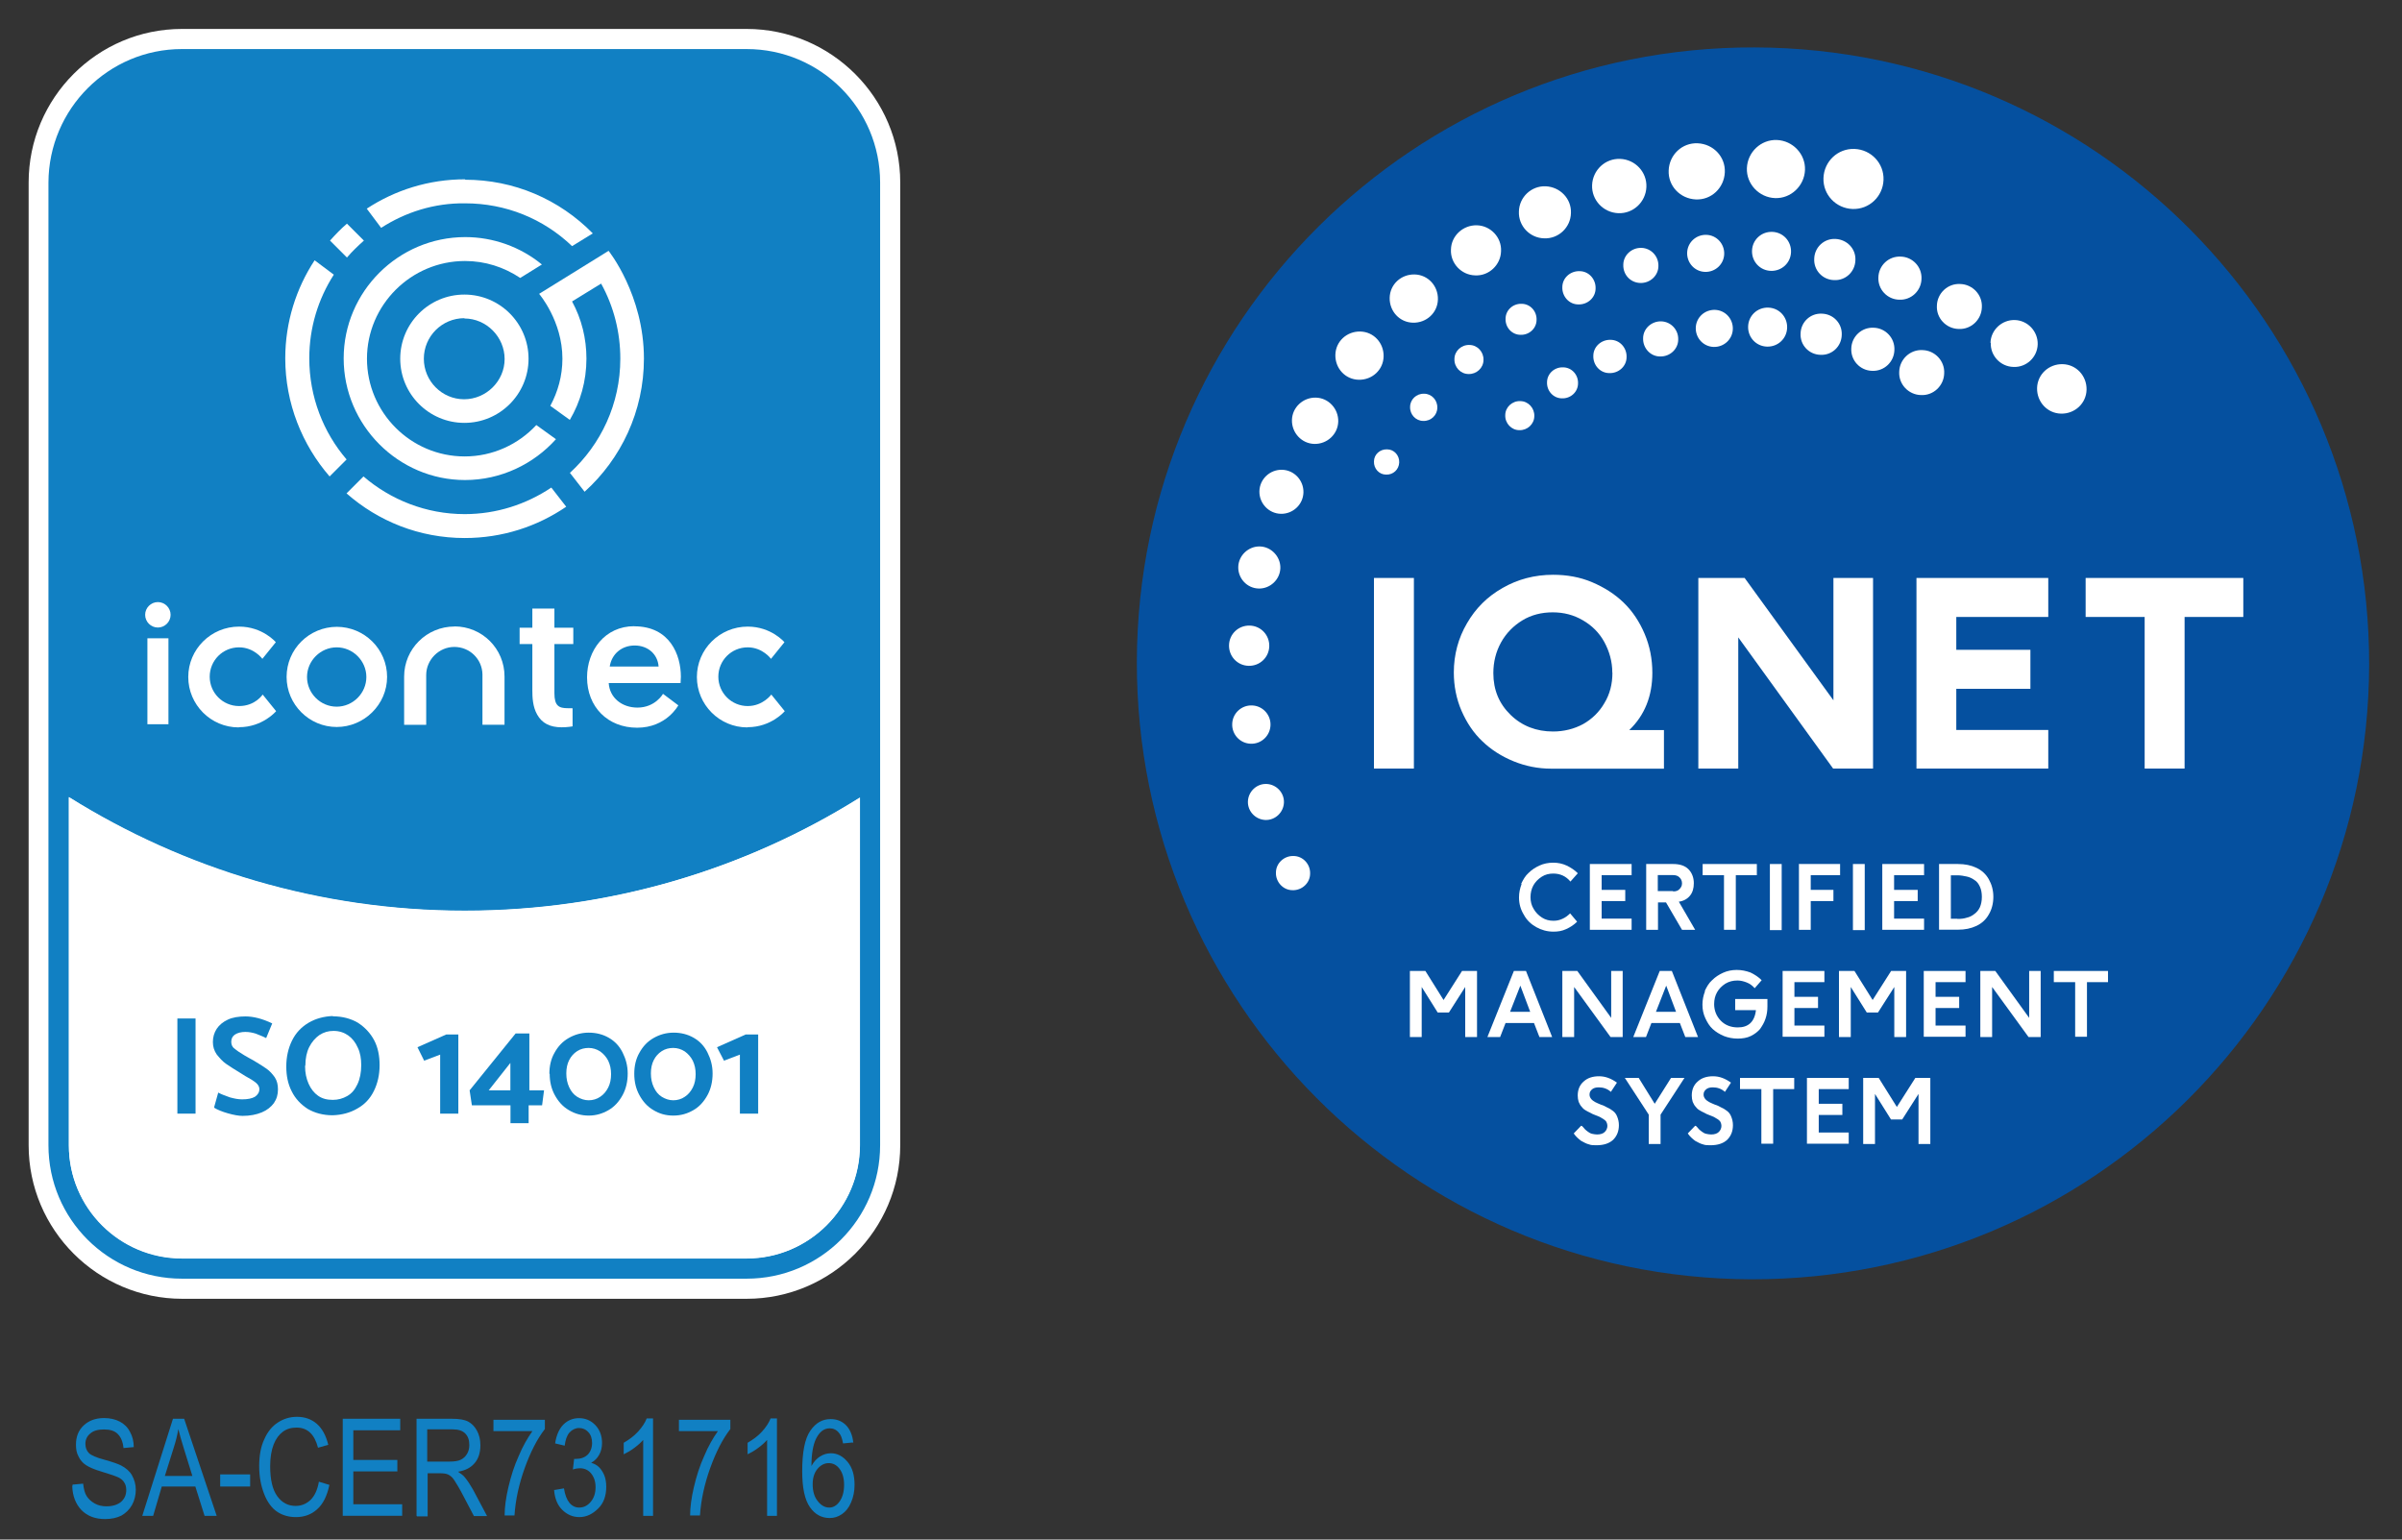 <?xml version="1.0" encoding="UTF-8"?> <svg xmlns="http://www.w3.org/2000/svg" id="a" viewBox="0 0 234 150"><rect x="0" y="0" width="234" height="150" fill="#333333" stroke="none"/><defs><style>.b{fill:#05509f;}.c{fill:#fff;}.d{fill:#1180c3;}</style></defs><g><g><path class="d" d="M7.14,144.64l.96-.09c.06,.53,.16,.93,.34,1.21s.44,.53,.78,.72,.72,.28,1.15,.28c.62,0,1.09-.16,1.43-.44,.34-.31,.5-.68,.5-1.15,0-.28-.06-.53-.19-.72-.12-.22-.31-.37-.56-.5-.25-.12-.78-.31-1.62-.56-.75-.22-1.24-.44-1.56-.65s-.56-.5-.72-.84c-.19-.34-.25-.72-.25-1.15,0-.78,.25-1.4,.75-1.87s1.15-.72,1.99-.72c.59,0,1.09,.12,1.52,.34s.78,.56,1,1c.25,.44,.37,.93,.37,1.49l-1,.09c-.06-.62-.25-1.06-.56-1.37-.31-.31-.75-.44-1.34-.44s-1.03,.12-1.34,.4c-.31,.25-.47,.59-.47,1,0,.37,.12,.68,.34,.9s.72,.44,1.52,.65c.78,.22,1.31,.4,1.62,.56,.47,.25,.84,.56,1.06,.96s.37,.87,.37,1.4-.12,1.03-.37,1.49c-.25,.44-.59,.78-1.03,1.03-.44,.22-.96,.34-1.59,.34-.96,0-1.71-.28-2.3-.87-.56-.59-.87-1.37-.9-2.33l.06-.19Z"></path><path class="d" d="M13.86,147.69l2.99-9.46h1.09l3.17,9.46h-1.18l-.9-2.86h-3.27l-.84,2.86h-1.06Zm2.24-3.89h2.64l-.81-2.61c-.25-.81-.44-1.46-.56-1.96-.09,.59-.25,1.21-.44,1.8l-.87,2.77h.03Z"></path><path class="d" d="M21.45,144.83v-1.18h2.92v1.18h-2.92Z"></path><path class="d" d="M31.06,144.36l1.03,.31c-.22,1.06-.62,1.87-1.18,2.36-.56,.53-1.28,.78-2.08,.78-.72,0-1.34-.19-1.84-.53-.5-.34-.93-.9-1.24-1.68-.31-.78-.5-1.68-.5-2.74s.16-1.93,.5-2.64c.31-.72,.78-1.28,1.31-1.62,.56-.37,1.18-.56,1.87-.56,.75,0,1.4,.22,1.93,.68s.9,1.15,1.12,2.05l-1,.28c-.34-1.31-1.03-1.96-2.08-1.96-.53,0-.96,.12-1.34,.4s-.68,.68-.9,1.24-.34,1.28-.34,2.11c0,1.31,.22,2.27,.68,2.92,.47,.65,1.06,.96,1.8,.96,.56,0,1.03-.19,1.46-.59,.4-.4,.68-1,.81-1.8Z"></path><path class="d" d="M33.39,147.69v-9.46h5.6v1.12h-4.57v2.89h4.29v1.12h-4.29v3.2h4.76v1.12h-5.78Z"></path><path class="d" d="M40.58,147.69v-9.46h3.45c.72,0,1.24,.09,1.59,.28,.34,.19,.62,.47,.84,.87,.22,.4,.34,.87,.34,1.43,0,.72-.19,1.31-.56,1.74-.37,.44-.9,.72-1.62,.84,.28,.19,.5,.34,.65,.53,.31,.37,.56,.78,.81,1.21l1.37,2.58h-1.28l-1.03-1.96c-.4-.78-.72-1.28-.9-1.56s-.4-.44-.59-.53-.47-.12-.81-.12h-1.18v4.2h-1.03l-.06-.06Zm1.03-5.29h2.21c.47,0,.84-.06,1.09-.19s.44-.31,.59-.56,.22-.53,.22-.87c0-.47-.12-.84-.4-1.12s-.68-.4-1.24-.4h-2.46v3.14Z"></path><path class="d" d="M48.07,139.45v-1.12h5.01v.9c-.75,.96-1.4,2.24-1.96,3.79-.56,1.56-.9,3.11-1,4.63h-.96c0-.78,.12-1.71,.37-2.77s.56-2.05,1-3.02c.4-.96,.87-1.77,1.34-2.43,0,0-3.79,0-3.79,0Z"></path><path class="d" d="M54.01,145.17l.93-.16c.19,1.24,.72,1.87,1.49,1.87,.44,0,.81-.19,1.12-.56s.47-.84,.47-1.43c0-.56-.16-1-.44-1.34s-.65-.5-1.09-.5c-.19,0-.4,.03-.68,.12l.12-1.03h.16c.47,0,.84-.12,1.15-.4,.28-.28,.44-.68,.44-1.15,0-.44-.12-.81-.37-1.06-.25-.28-.56-.4-.9-.4s-.68,.16-.93,.44-.4,.72-.47,1.28l-.93-.22c.12-.81,.4-1.43,.81-1.84s.93-.62,1.52-.62c.62,0,1.15,.22,1.59,.68s.65,1.06,.65,1.74c0,.44-.09,.81-.28,1.15s-.44,.59-.78,.78c.31,.09,.56,.22,.78,.44,.19,.19,.37,.47,.5,.78s.19,.72,.19,1.12c0,.87-.25,1.59-.78,2.11s-1.12,.84-1.84,.84c-.65,0-1.21-.25-1.68-.72-.47-.47-.72-1.12-.78-1.93h.03Z"></path><path class="d" d="M63.62,147.69h-.96v-7.4c-.22,.25-.53,.53-.87,.78-.37,.28-.72,.47-1.03,.62v-1.12c.53-.31,1-.65,1.4-1.09,.4-.44,.68-.87,.84-1.28h.62s0,9.49,0,9.49Z"></path><path class="d" d="M66.14,139.45v-1.12h5.01v.9c-.75,.96-1.4,2.24-1.96,3.79-.56,1.56-.9,3.11-1,4.63h-.96c0-.78,.12-1.71,.37-2.77s.56-2.05,1-3.02c.4-.96,.87-1.77,1.34-2.43,0,0-3.79,0-3.79,0Z"></path><path class="d" d="M75.69,147.69h-.96v-7.4c-.22,.25-.53,.53-.87,.78-.37,.28-.72,.47-1.03,.62v-1.12c.53-.31,1-.65,1.4-1.09,.4-.44,.68-.87,.84-1.28h.62s0,9.49,0,9.49Z"></path><path class="d" d="M83.06,140.54l-.93,.09c-.09-.5-.22-.84-.4-1.03-.25-.31-.56-.44-.9-.44-.56,0-1,.34-1.34,1.03-.28,.59-.44,1.46-.44,2.64,.22-.4,.5-.72,.84-.93s.68-.31,1.06-.31c.62,0,1.15,.28,1.62,.84s.68,1.31,.68,2.24c0,.62-.12,1.21-.34,1.71-.22,.53-.53,.9-.9,1.15s-.75,.37-1.18,.37c-.78,0-1.43-.34-1.93-1.06s-.75-1.87-.75-3.51c0-1.84,.25-3.14,.78-3.92s1.18-1.15,1.99-1.15c.59,0,1.09,.19,1.49,.59,.4,.4,.65,1,.72,1.74l-.06-.06Zm-3.89,4.07c0,.68,.16,1.24,.5,1.65,.31,.4,.68,.62,1.12,.62,.37,0,.72-.19,1-.59,.28-.4,.44-.93,.44-1.62s-.16-1.18-.44-1.56-.65-.56-1.06-.56-.78,.19-1.09,.56-.47,.87-.47,1.49Z"></path></g><g><path class="d" d="M17.72,125.58c-7.71,0-13.96-6.25-13.96-13.96V17.78c0-7.71,6.28-13.96,13.96-13.96h55.02c7.71,0,13.96,6.28,13.96,13.96V111.58c0,7.71-6.25,13.96-13.96,13.96H17.72v.03Zm-10.05-13.96c0,5.54,4.51,10.05,10.05,10.05h55.02c5.54,0,10.05-4.51,10.05-10.05v-32.13c-11.32,6.72-24.26,10.23-37.51,10.23s-26.25-3.55-37.6-10.29c0,0,0,32.19,0,32.19Z"></path><path class="c" d="M72.74,4.78c7.18,0,13,5.82,13,13V111.58c0,7.18-5.82,13-13,13H17.72c-7.18,0-13-5.82-13-13V17.78c.03-7.18,5.85-13,13-13h55.02ZM17.72,122.62h55.02c6.06,0,11.01-4.95,11.01-11.01v-33.87c-11.17,6.97-24.35,11.01-38.47,11.01s-27.4-4.04-38.57-11.07v33.93c0,6.1,4.95,11.01,11.01,11.01M72.74,2.82H17.72C9.48,2.82,2.79,9.54,2.79,17.78V111.58c0,8.24,6.72,14.96,14.96,14.96h54.99c8.24,0,14.96-6.72,14.96-14.96V17.78c0-8.24-6.72-14.96-14.96-14.96M17.72,120.66c-5.01,0-9.05-4.07-9.05-9.05v-30.48c11.13,6.28,23.73,9.58,36.61,9.58s25.41-3.3,36.51-9.52v30.42c0,5.01-4.07,9.05-9.05,9.05H17.72Z"></path><path class="c" d="M83.78,77.71v33.87c0,6.06-4.95,11.01-11.01,11.01H17.72c-6.06,0-11.01-4.95-11.01-11.01v-33.93c11.2,7,24.42,11.07,38.57,11.07s27.31-4.01,38.47-11.01"></path><rect class="d" x="17.28" y="99.23" width="1.77" height="9.27"></rect><path class="d" d="M20.86,107.88l.4-1.43c.34,.19,.72,.31,1.15,.47,.44,.12,.81,.19,1.18,.19,.56,0,.96-.09,1.24-.25,.28-.19,.44-.44,.44-.75,0-.22-.12-.44-.34-.62s-.56-.4-1.03-.65l-.4-.25c-.62-.37-1.09-.68-1.46-.93-.37-.25-.65-.59-.93-.93-.25-.37-.37-.75-.37-1.21s.12-.9,.37-1.28,.62-.68,1.09-.9,1.06-.31,1.71-.31c.78,0,1.65,.22,2.61,.68l-.59,1.43c-.37-.19-.72-.31-1.03-.44-.31-.09-.62-.16-1-.16-.4,0-.75,.09-1,.25-.25,.16-.37,.4-.37,.72,0,.25,.09,.5,.31,.65,.22,.19,.53,.4,1,.68l.44,.25,.4,.22c.53,.31,.96,.59,1.28,.81s.59,.53,.81,.84c.22,.34,.31,.72,.31,1.18,0,.5-.12,.93-.4,1.34-.28,.37-.65,.68-1.18,.9s-1.15,.34-1.87,.34c-.37,0-.87-.09-1.43-.25-.56-.16-1-.34-1.31-.53"></path><path class="d" d="M32.43,99.02c.93,0,1.74,.22,2.43,.62,.68,.44,1.21,1,1.59,1.71s.53,1.56,.53,2.43c0,.93-.19,1.77-.56,2.52s-.9,1.31-1.62,1.71c-.68,.4-1.49,.62-2.39,.65-.93,0-1.74-.22-2.43-.62-.68-.44-1.21-1-1.56-1.71-.37-.72-.53-1.52-.53-2.43s.19-1.77,.56-2.52,.9-1.31,1.62-1.74c.68-.4,1.49-.62,2.36-.65m-2.71,4.88c0,.65,.12,1.21,.34,1.71s.53,.9,.93,1.18,.87,.4,1.43,.4c.5,0,.96-.12,1.4-.37s.75-.62,1-1.15,.37-1.15,.37-1.87c0-.62-.09-1.21-.34-1.71-.22-.5-.53-.9-.93-1.18s-.87-.44-1.43-.44c-.5,0-.93,.12-1.37,.4-.4,.28-.75,.68-1,1.18s-.37,1.12-.37,1.77"></path><polygon class="d" points="42.88 108.5 42.88 102.75 41.32 103.34 40.67 102.03 43.47 100.79 44.65 100.79 44.65 108.5 42.88 108.5"></polygon><path class="d" d="M52.74,107.69h-1.24v1.74h-1.77v-1.74h-3.76l-.22-1.46,4.48-5.54h1.34v5.54h1.43l-.19,1.46h-.06Zm-5.13-1.46h2.11v-2.67l-2.11,2.67Z"></path><path class="d" d="M53.52,104.62c0-.78,.16-1.46,.5-2.05,.34-.62,.78-1.09,1.37-1.43s1.24-.53,1.96-.53,1.37,.16,1.96,.5c.59,.34,1.03,.81,1.34,1.43s.5,1.28,.5,2.05-.16,1.49-.5,2.11-.78,1.12-1.37,1.46-1.21,.53-1.93,.53-1.37-.19-1.93-.53c-.59-.34-1.03-.84-1.37-1.46s-.5-1.31-.5-2.08m1.62-.03c0,.5,.09,.93,.28,1.34s.44,.72,.78,.93,.72,.34,1.12,.34,.81-.12,1.12-.34c.34-.22,.59-.53,.78-.9,.19-.37,.28-.81,.28-1.31s-.09-.9-.28-1.31c-.19-.37-.47-.68-.78-.9-.34-.22-.72-.34-1.12-.34s-.78,.09-1.12,.31-.59,.5-.78,.87-.28,.81-.28,1.28"></path><path class="d" d="M61.79,104.62c0-.78,.16-1.46,.5-2.05,.34-.62,.78-1.09,1.37-1.43s1.24-.53,1.96-.53,1.37,.16,1.96,.5c.59,.34,1.03,.81,1.34,1.43s.5,1.28,.5,2.05-.16,1.49-.5,2.11-.78,1.12-1.37,1.46-1.21,.53-1.96,.53-1.37-.19-1.93-.53c-.59-.34-1.03-.84-1.37-1.46s-.5-1.31-.5-2.08m1.62-.03c0,.5,.09,.93,.28,1.34s.44,.72,.78,.93,.72,.34,1.12,.34,.81-.12,1.12-.34c.34-.22,.59-.53,.78-.9,.19-.37,.28-.81,.28-1.31s-.09-.9-.28-1.31c-.19-.37-.47-.68-.78-.9-.34-.22-.72-.34-1.12-.34s-.78,.09-1.12,.31-.59,.5-.78,.87-.28,.81-.28,1.28"></path><polygon class="d" points="72.08 108.5 72.08 102.75 70.53 103.34 69.85 102.03 72.64 100.79 73.86 100.79 73.86 108.5 72.08 108.5"></polygon><path class="c" d="M45.24,41.2c-3.45,0-6.25-2.8-6.25-6.25s2.8-6.25,6.25-6.25,6.25,2.8,6.25,6.25-2.8,6.25-6.25,6.25m0-10.2c-2.18,0-3.95,1.77-3.95,3.95s1.77,3.95,3.92,3.95,3.95-1.77,3.95-3.92-1.77-3.95-3.92-3.95"></path><path class="c" d="M33.77,44.77c-2.27-2.64-3.64-6.1-3.64-9.86,0-2.99,.87-5.78,2.39-8.15l-1.87-1.4c-1.8,2.74-2.86,6.03-2.86,9.55,0,4.39,1.65,8.43,4.32,11.51,0,0,1.65-1.65,1.65-1.65Z"></path><path class="c" d="M32.15,23.44l1.65,1.65c.5-.59,1.06-1.12,1.65-1.65l-1.65-1.65c-.59,.5-1.12,1.06-1.65,1.65"></path><path class="c" d="M45.31,17.47c-3.55,0-6.84,1.06-9.58,2.86l1.4,1.87c2.36-1.52,5.16-2.43,8.18-2.39,3.95,0,7.62,1.49,10.42,4.17l2.02-1.24c-3.27-3.33-7.68-5.23-12.44-5.23"></path><path class="c" d="M52.24,41.42c-1.74,1.87-4.23,3.05-6.97,3.05-5.26,0-9.52-4.29-9.52-9.52s4.29-9.52,9.55-9.52c1.96,0,3.79,.59,5.38,1.65l2.11-1.31c-2.08-1.71-4.73-2.67-7.46-2.67-6.53,0-11.85,5.32-11.85,11.82s5.32,11.85,11.82,11.85c3.51,0,6.69-1.56,8.86-3.98l-1.9-1.37h-.03Z"></path><path class="c" d="M53.7,47.51c-2.43,1.62-5.32,2.58-8.43,2.58-3.76,0-7.22-1.4-9.86-3.67l-1.65,1.65c3.08,2.71,7.09,4.35,11.51,4.35,3.67,0,7.06-1.12,9.89-3.05l-1.43-1.84-.03-.03Z"></path><path class="c" d="M59.3,24.43l-6.78,4.2s2.27,2.64,2.27,6.31c0,1.68-.44,3.23-1.18,4.6l1.9,1.37c1.03-1.74,1.62-3.79,1.62-5.97,0-1.96-.47-3.86-1.4-5.57l2.83-1.74c1.24,2.24,1.87,4.76,1.87,7.31,0,4.42-1.9,8.37-4.91,11.13l1.43,1.84c3.55-3.2,5.78-7.84,5.78-12.97,0-6.22-3.45-10.51-3.45-10.51"></path><path class="c" d="M32.83,61.07c-2.71,0-4.91,2.18-4.91,4.88s2.21,4.88,4.88,4.88,4.91-2.18,4.91-4.88-2.21-4.88-4.91-4.88m0,7.78c-1.59,0-2.89-1.31-2.89-2.89s1.31-2.89,2.89-2.89,2.89,1.31,2.89,2.89-1.31,2.89-2.89,2.89"></path><path class="c" d="M16.41,70.56h-2.05v-8.37h2.05v8.37Zm-1.03-9.42c-.68,0-1.24-.56-1.24-1.24s.56-1.24,1.24-1.24,1.24,.56,1.24,1.24-.56,1.24-1.24,1.24"></path><path class="c" d="M44.28,61.04c-2.71,0-4.91,2.18-4.91,4.88v4.7h2.15v-4.85c0-1.49,1.24-2.74,2.74-2.74s2.71,1.18,2.74,2.67v4.91h2.15v-4.7c0-2.71-2.18-4.88-4.88-4.88"></path><path class="c" d="M55.76,69h-.44c-.87,0-1.31-.22-1.31-1.46v-4.79h1.84v-1.59h-1.84v-1.87h-2.15v1.87h-1.24v1.59h1.24v4.51c0,.65,.03,1.59,.47,2.36,.47,.84,1.24,1.24,2.39,1.24,.56,0,1.06-.09,1.06-.09v-1.74l-.03-.03Z"></path><path class="c" d="M23.25,70.87c-2.71,0-4.91-2.21-4.91-4.91s2.21-4.91,4.95-4.91c2.3,0,3.58,1.52,3.58,1.52l-1.31,1.62s-.81-1.12-2.27-1.12c-1.59,0-2.86,1.28-2.86,2.86s1.28,2.86,2.86,2.86,2.3-1.12,2.3-1.12l1.31,1.62s-1.31,1.56-3.61,1.56"></path><path class="c" d="M72.8,70.87c-2.71,0-4.91-2.21-4.91-4.91s2.21-4.91,4.95-4.91c2.3,0,3.58,1.52,3.58,1.52l-1.31,1.62s-.81-1.12-2.27-1.12c-1.59,0-2.86,1.28-2.86,2.86s1.28,2.86,2.86,2.86c1.49,0,2.3-1.12,2.3-1.12l1.31,1.62s-1.31,1.56-3.61,1.56"></path><path class="c" d="M61.79,61.01c-2.86,0-4.6,2.36-4.6,4.98,0,2.89,2.02,4.91,4.88,4.91s4.01-2.18,4.01-2.18l-1.49-1.12s-.75,1.34-2.49,1.34c-1.52,0-2.71-.96-2.8-2.39h7s.03-.44,.03-.62c0-2.11-1.06-4.91-4.54-4.91m-2.39,3.92c.19-1.24,1.18-2.05,2.43-2.05s2.24,.81,2.33,2.05h-4.76Z"></path></g></g><g><g><path class="b" d="M230.8,64.77c-.09,33.15-27.03,59.93-60.18,59.87-33.15-.09-59.93-27.03-59.87-60.18,.09-33.15,27.03-59.93,60.18-59.84,33.15,.09,59.93,27.03,59.87,60.18"></path><rect class="c" x="133.85" y="56.31" width="3.89" height="18.57"></rect><path class="c" d="M158.73,71.12c1.49-1.43,2.24-3.3,2.24-5.57,0-1.34-.25-2.61-.75-3.79s-1.18-2.21-2.05-3.05-1.9-1.49-3.08-1.99-2.46-.72-3.79-.72c-1.8,0-3.45,.44-4.91,1.28-1.49,.84-2.64,1.99-3.48,3.45-.84,1.43-1.28,3.05-1.28,4.79,0,1.31,.25,2.58,.75,3.73s1.18,2.18,2.05,2.99c.84,.81,1.87,1.46,3.02,1.93,1.15,.47,2.39,.72,3.64,.72h11.01v-3.76h-3.36Zm-1.65-5.57c0,1.09-.25,2.08-.78,2.95-.5,.87-1.21,1.56-2.08,2.05-.87,.47-1.87,.72-2.92,.72-1.62,0-3.02-.53-4.14-1.62s-1.68-2.43-1.68-4.07c0-1.09,.25-2.08,.75-2.99,.5-.9,1.21-1.62,2.08-2.15s1.87-.78,2.95-.78,2.05,.25,2.95,.78c.87,.5,1.59,1.21,2.08,2.11s.78,1.9,.78,2.99"></path><polygon class="c" points="178.61 56.31 178.61 68.23 169.96 56.31 165.45 56.31 165.45 74.88 169.34 74.88 169.34 62.1 178.58 74.88 182.47 74.88 182.47 56.31 178.61 56.31"></polygon><polygon class="c" points="199.54 60.11 199.54 56.31 186.7 56.31 186.7 74.88 199.54 74.88 199.54 71.12 190.58 71.12 190.58 67.11 197.8 67.11 197.8 63.31 190.58 63.31 190.58 60.11 199.54 60.11"></polygon><polygon class="c" points="203.18 56.31 203.18 60.11 208.93 60.11 208.93 74.88 212.82 74.88 212.82 60.11 218.54 60.11 218.54 56.31 203.18 56.31"></polygon><path class="c" d="M146.64,40.45c0-.78,.68-1.4,1.46-1.37,.78,0,1.4,.68,1.37,1.46,0,.78-.68,1.4-1.46,1.37-.78,0-1.4-.68-1.37-1.46"></path><path class="c" d="M150.71,37.25c0-.84,.72-1.49,1.56-1.46,.84,0,1.49,.72,1.46,1.56,0,.84-.72,1.49-1.56,1.46-.84,0-1.49-.72-1.46-1.56"></path><path class="c" d="M160.07,32.96c0-.93,.81-1.68,1.77-1.65,.93,.03,1.68,.81,1.65,1.77,0,.93-.81,1.68-1.77,1.65-.93,0-1.68-.81-1.65-1.77"></path><path class="c" d="M170.3,31.81c.03-1.06,.9-1.87,1.96-1.84s1.87,.9,1.84,1.96-.9,1.87-1.96,1.84-1.87-.9-1.84-1.96"></path><path class="c" d="M175.41,32.49c.03-1.12,.96-1.99,2.08-1.93,1.12,.03,1.99,.96,1.93,2.08-.03,1.12-.96,1.99-2.08,1.93-1.12-.03-1.99-.96-1.93-2.08"></path><path class="c" d="M180.35,33.95c.03-1.15,1-2.08,2.18-2.02,1.15,.03,2.08,1,2.02,2.18-.03,1.15-1,2.08-2.18,2.02-1.15-.03-2.08-1-2.02-2.18"></path><path class="c" d="M185.02,36.22c.03-1.21,1.06-2.18,2.27-2.11,1.21,.03,2.18,1.06,2.11,2.27-.03,1.21-1.06,2.18-2.27,2.11-1.21-.03-2.18-1.06-2.11-2.27"></path><path class="c" d="M133.85,44.96c0-.68,.59-1.21,1.28-1.18,.68,0,1.21,.59,1.18,1.28s-.59,1.21-1.28,1.18c-.68,0-1.21-.59-1.18-1.28"></path><path class="c" d="M137.37,39.64c0-.72,.62-1.31,1.37-1.28,.72,0,1.31,.62,1.28,1.37,0,.72-.62,1.31-1.37,1.28-.72,0-1.31-.62-1.28-1.37"></path><path class="c" d="M146.67,31.06c0-.84,.72-1.49,1.56-1.46,.84,0,1.49,.72,1.46,1.56,0,.84-.72,1.49-1.56,1.46-.84,0-1.49-.72-1.46-1.56"></path><path class="c" d="M152.2,27.98c0-.9,.78-1.59,1.68-1.56,.9,0,1.59,.78,1.56,1.68,0,.9-.78,1.59-1.68,1.56-.9,0-1.59-.78-1.56-1.68"></path><path class="c" d="M158.14,25.8c0-.93,.81-1.68,1.77-1.65,.93,.03,1.68,.81,1.65,1.77,0,.93-.81,1.68-1.77,1.65s-1.68-.81-1.65-1.77"></path><path class="c" d="M164.36,24.62c.03-1,.87-1.77,1.87-1.74s1.77,.87,1.74,1.87-.87,1.77-1.87,1.74c-1-.03-1.77-.87-1.74-1.87"></path><path class="c" d="M170.68,24.43c.03-1.06,.9-1.87,1.96-1.84,1.06,.03,1.87,.9,1.84,1.96s-.9,1.87-1.96,1.84-1.87-.9-1.84-1.96"></path><path class="c" d="M176.74,25.21c.03-1.12,.96-1.99,2.08-1.93s1.99,.96,1.93,2.08c-.03,1.12-.96,1.99-2.08,1.93-1.12-.03-1.99-.96-1.93-2.08"></path><path class="c" d="M182.99,27.02c.03-1.15,1-2.08,2.18-2.02,1.15,.03,2.08,1,2.02,2.18-.03,1.15-1,2.08-2.18,2.02-1.15-.03-2.08-1-2.02-2.18"></path><path class="c" d="M188.69,29.78c.03-1.21,1.06-2.18,2.27-2.11,1.21,.03,2.18,1.06,2.11,2.27-.03,1.21-1.06,2.18-2.27,2.11-1.21-.03-2.18-1.06-2.11-2.27"></path><path class="c" d="M193.91,33.42c.03-1.28,1.12-2.27,2.36-2.24,1.28,.03,2.27,1.12,2.24,2.36-.03,1.28-1.12,2.27-2.36,2.21-1.28-.03-2.27-1.12-2.21-2.36"></path><path class="c" d="M198.45,37.81c.03-1.34,1.15-2.36,2.49-2.33s2.36,1.15,2.33,2.49-1.15,2.36-2.49,2.33-2.36-1.15-2.33-2.49"></path><path class="c" d="M124.3,85.02c0-.93,.81-1.65,1.71-1.62,.93,0,1.65,.81,1.62,1.71,0,.93-.81,1.65-1.71,1.62-.93,0-1.65-.81-1.62-1.71"></path><path class="c" d="M121.57,78.09c.03-.96,.84-1.74,1.8-1.71s1.74,.84,1.71,1.8c-.03,.96-.84,1.74-1.8,1.71s-1.74-.84-1.71-1.8"></path><path class="c" d="M120.04,70.53c.03-1.03,.9-1.84,1.93-1.8,1.03,.03,1.84,.9,1.8,1.93s-.9,1.84-1.93,1.8c-1.03-.03-1.84-.9-1.8-1.93"></path><path class="c" d="M119.73,62.85c.03-1.09,.93-1.93,2.02-1.9,1.09,.03,1.93,.93,1.9,2.02s-.93,1.93-2.02,1.9c-1.09-.03-1.93-.93-1.9-2.02"></path><path class="c" d="M120.63,55.23c.03-1.12,1-2.02,2.11-1.99s2.02,1,1.99,2.11c-.03,1.12-1,2.02-2.11,1.99-1.15-.03-2.02-1-1.99-2.11"></path><path class="c" d="M122.69,47.85c.03-1.18,1.03-2.11,2.21-2.08s2.11,1.03,2.08,2.21c-.03,1.18-1.03,2.11-2.21,2.08-1.18-.03-2.11-1.03-2.08-2.21"></path><path class="c" d="M125.86,40.92c.03-1.24,1.09-2.21,2.33-2.18s2.21,1.09,2.18,2.33-1.09,2.21-2.33,2.18-2.21-1.09-2.18-2.33"></path><path class="c" d="M130.09,34.57c.03-1.31,1.12-2.3,2.43-2.27,1.31,.03,2.3,1.12,2.27,2.43-.03,1.31-1.12,2.3-2.43,2.27-1.31-.03-2.3-1.12-2.27-2.43"></path><path class="c" d="M135.38,29.01c.03-1.31,1.12-2.3,2.43-2.27s2.3,1.12,2.27,2.43c-.03,1.31-1.12,2.3-2.43,2.27-1.31-.03-2.3-1.12-2.27-2.43"></path><path class="c" d="M141.35,24.31c.03-1.34,1.18-2.39,2.52-2.36,1.34,.03,2.43,1.18,2.36,2.52-.03,1.34-1.18,2.43-2.52,2.36-1.34-.03-2.43-1.18-2.36-2.52"></path><path class="c" d="M147.97,20.61c.03-1.4,1.21-2.52,2.61-2.46s2.52,1.21,2.46,2.61c-.03,1.4-1.21,2.52-2.61,2.46-1.4-.03-2.52-1.21-2.46-2.61"></path><path class="c" d="M155.1,18.03c.06-1.46,1.28-2.61,2.74-2.55s2.61,1.28,2.55,2.74c-.06,1.46-1.28,2.61-2.74,2.55s-2.61-1.28-2.55-2.74"></path><path class="c" d="M162.56,16.6c.06-1.52,1.31-2.71,2.83-2.64s2.71,1.31,2.64,2.83-1.31,2.71-2.83,2.64-2.71-1.31-2.64-2.83"></path><path class="c" d="M170.18,16.38c.06-1.56,1.37-2.8,2.92-2.74s2.8,1.37,2.74,2.92-1.37,2.8-2.92,2.74-2.8-1.37-2.74-2.92"></path><path class="c" d="M177.64,17.34c.06-1.62,1.4-2.89,3.02-2.83s2.89,1.4,2.83,3.02c-.06,1.62-1.4,2.89-3.02,2.83s-2.89-1.4-2.83-3.02"></path><path class="c" d="M141.69,34.98c0-.78,.68-1.4,1.46-1.37,.78,0,1.4,.68,1.37,1.46,0,.78-.68,1.4-1.46,1.37-.78,0-1.4-.68-1.37-1.46"></path><path class="c" d="M165.2,31.93c.03-1,.87-1.77,1.87-1.74,1,.03,1.77,.87,1.74,1.87-.03,1-.87,1.77-1.87,1.74-1-.03-1.77-.87-1.74-1.87"></path><path class="c" d="M155.22,34.67c0-.9,.78-1.59,1.68-1.56,.9,0,1.59,.78,1.56,1.68,0,.9-.78,1.59-1.68,1.56-.9,0-1.59-.78-1.56-1.68"></path></g><g><path class="c" d="M148.19,86.11c.19-.4,.4-.78,.72-1.06,.31-.31,.65-.53,1.06-.72s.87-.28,1.34-.28,.9,.09,1.31,.28c.4,.19,.78,.44,1.09,.75l-.72,.81c-.44-.53-1-.78-1.68-.78-.4,0-.78,.09-1.12,.31s-.62,.5-.81,.84-.28,.75-.28,1.15,.09,.81,.31,1.15c.19,.34,.47,.62,.81,.84,.34,.22,.72,.31,1.12,.31,.31,0,.59-.06,.87-.19,.28-.12,.53-.31,.75-.53l.68,.81c-.31,.31-.65,.53-1.06,.72s-.81,.25-1.24,.25c-.62,0-1.18-.16-1.68-.44s-.93-.68-1.21-1.21c-.31-.5-.47-1.06-.47-1.68,0-.47,.09-.87,.25-1.31l-.03-.03Z"></path><path class="c" d="M154.88,84.18h4.07v1.09h-2.92v1.43h2.3v1.09h-2.3v1.71h2.92v1.09h-4.07v-6.41Z"></path><path class="c" d="M160.38,84.18h2.61c.65,0,1.15,.16,1.49,.5s.53,.81,.53,1.37c0,.5-.12,.9-.37,1.21-.25,.31-.62,.53-1.09,.59l1.59,2.74h-1.28l-1.56-2.67h-.78v2.67h-1.15v-6.41Zm2.61,2.67c.28,0,.47-.06,.62-.22s.25-.31,.25-.56-.09-.44-.25-.59c-.16-.16-.37-.22-.62-.22h-1.49v1.56h1.49v.03Z"></path><path class="c" d="M165.89,84.18h5.26v1.09h-2.05v5.32h-1.15v-5.32h-2.08v-1.09h.03Z"></path></g><path class="c" d="M172.42,84.18h1.15v6.44h-1.15v-6.44Z"></path><g><path class="c" d="M175.28,84.18h3.98v1.09h-2.86v1.43h2.21v1.09h-2.21v2.8h-1.15v-6.44l.03,.03Z"></path><path class="c" d="M180.51,84.18h1.15v6.44h-1.15v-6.44Z"></path><path class="c" d="M183.37,84.18h4.07v1.09h-2.92v1.43h2.3v1.09h-2.3v1.71h2.92v1.09h-4.07v-6.41Z"></path></g><path class="c" d="M188.9,84.18h1.84c.68,0,1.28,.12,1.8,.37,.53,.25,.93,.62,1.21,1.12s.44,1.06,.44,1.71-.16,1.24-.44,1.71c-.28,.5-.68,.87-1.21,1.12s-1.12,.37-1.8,.37h-1.84v-6.41Zm1.8,5.35c.34,0,.62-.03,.9-.12,.28-.06,.53-.19,.75-.37,.22-.16,.4-.37,.53-.65,.12-.28,.19-.62,.19-1s-.06-.72-.19-1-.28-.5-.53-.65c-.22-.16-.47-.28-.75-.34s-.59-.12-.9-.12h-.65v4.23h.65v.03Z"></path><g><path class="c" d="M137.4,94.6h1.46l1.77,2.83,1.8-2.83h1.46v6.44h-1.15v-4.88l-1.59,2.49h-1.09l-1.56-2.49v4.88h-1.15v-6.44h.03Z"></path><path class="c" d="M147.51,94.6h1.15l2.55,6.44h-1.24l-.53-1.37h-2.77l-.53,1.37h-1.24l2.58-6.44h.03Zm1.56,3.98l-.96-2.55-1,2.55h1.96Z"></path><path class="c" d="M152.23,94.6h1.43l3.3,4.57v-4.57h1.12v6.44h-1.18l-3.55-4.88v4.88h-1.15v-6.44h.03Z"></path></g><path class="c" d="M161.72,94.6h1.15l2.55,6.44h-1.24l-.53-1.37h-2.77l-.53,1.37h-1.24l2.58-6.44h.03Zm1.56,3.98l-.96-2.55-1,2.55h1.96Z"></path><g><path class="c" d="M166.07,96.56c.19-.4,.4-.78,.72-1.06,.31-.31,.65-.53,1.06-.72s.87-.28,1.34-.28,.9,.09,1.34,.25c.4,.19,.78,.44,1.09,.75l-.68,.78c-.22-.25-.47-.44-.78-.56s-.59-.19-.9-.19c-.44,0-.81,.09-1.18,.31-.34,.22-.62,.5-.81,.84s-.28,.72-.28,1.15c0,.62,.22,1.18,.65,1.62s1,.65,1.65,.65c.5,0,.9-.12,1.21-.4s.5-.72,.56-1.28h-2.02v-1.09h3.14v.75c0,.4-.06,.81-.19,1.18-.12,.37-.31,.68-.53,1-.25,.28-.53,.5-.9,.68s-.81,.25-1.28,.25-.93-.09-1.34-.25c-.44-.19-.78-.4-1.09-.68s-.53-.65-.72-1.06-.28-.84-.28-1.31,.09-.9,.25-1.31l-.03-.03Z"></path><path class="c" d="M173.66,94.6h4.07v1.09h-2.92v1.43h2.3v1.09h-2.3v1.71h2.92v1.09h-4.07v-6.41Z"></path><path class="c" d="M179.2,94.6h1.46l1.77,2.83,1.8-2.83h1.46v6.44h-1.15v-4.88l-1.59,2.49h-1.09l-1.56-2.49v4.88h-1.15v-6.44h.03Z"></path><path class="c" d="M187.41,94.6h4.07v1.09h-2.92v1.43h2.3v1.09h-2.3v1.71h2.92v1.09h-4.07v-6.41Z"></path><path class="c" d="M192.95,94.6h1.43l3.3,4.57v-4.57h1.12v6.44h-1.18l-3.55-4.88v4.88h-1.15v-6.44h.03Z"></path></g><path class="c" d="M200.1,94.6h5.26v1.09h-2.05v5.32h-1.15v-5.32h-2.08v-1.09h.03Z"></path><path class="c" d="M154.13,109.72s.22,.22,.28,.31c.09,.09,.19,.16,.31,.25,.12,.09,.25,.16,.4,.19s.31,.06,.47,.06c.34,0,.59-.09,.75-.25s.25-.37,.25-.59c0-.12-.03-.25-.09-.37s-.16-.19-.28-.28c-.12-.06-.25-.16-.37-.22-.16-.06-.31-.12-.47-.19-.16-.06-.31-.12-.47-.22-.16-.06-.31-.16-.47-.25-.16-.09-.28-.22-.37-.34-.12-.12-.19-.28-.28-.47-.06-.19-.09-.4-.09-.62,0-.56,.19-1.03,.59-1.37,.37-.34,.87-.5,1.49-.5s1.18,.22,1.74,.62l-.59,.9c-.34-.31-.75-.44-1.18-.44-.28,0-.5,.06-.65,.19s-.25,.28-.25,.5c0,.19,.06,.31,.16,.44s.25,.22,.4,.31,.37,.16,.56,.25c.22,.06,.4,.16,.62,.28,.22,.09,.4,.22,.56,.34s.31,.31,.4,.56c.09,.22,.16,.5,.16,.81,0,.59-.19,1.06-.56,1.43-.37,.34-.9,.53-1.62,.53-.28,0-.53,0-.75-.09-.25-.06-.47-.19-.75-.34-.25-.19-.5-.4-.72-.72l.72-.75,.09,.03Z"></path><path class="c" d="M159.64,105.02l1.56,2.52,1.59-2.52h1.31l-2.33,3.58v2.86h-1.15v-2.86l-2.33-3.58h1.37Z"></path><path class="c" d="M165.24,109.72s.22,.22,.28,.31c.09,.09,.19,.16,.31,.25,.12,.09,.25,.16,.4,.19s.31,.06,.47,.06c.34,0,.59-.09,.75-.25s.25-.37,.25-.59c0-.12-.03-.25-.09-.37s-.16-.19-.28-.28c-.12-.06-.25-.16-.37-.22-.16-.06-.31-.12-.47-.19-.16-.06-.31-.12-.47-.22-.16-.06-.31-.16-.47-.25-.16-.09-.28-.22-.37-.34-.12-.12-.19-.28-.28-.47-.06-.19-.09-.4-.09-.62,0-.56,.19-1.03,.59-1.37,.37-.34,.87-.5,1.49-.5s1.18,.22,1.74,.62l-.59,.9c-.34-.31-.75-.44-1.18-.44-.28,0-.5,.06-.65,.19s-.25,.28-.25,.5c0,.19,.06,.31,.16,.44s.25,.22,.4,.31,.37,.16,.56,.25c.22,.06,.4,.16,.62,.28,.22,.09,.4,.22,.56,.34s.31,.31,.4,.56c.09,.22,.16,.5,.16,.81,0,.59-.19,1.06-.56,1.43-.37,.34-.9,.53-1.62,.53-.28,0-.53,0-.75-.09-.25-.06-.47-.19-.75-.34-.25-.19-.5-.4-.72-.72l.72-.75,.09,.03Z"></path><g><path class="c" d="M169.53,105.02h5.26v1.09h-2.05v5.32h-1.15v-5.32h-2.08v-1.09h.03Z"></path><path class="c" d="M176.03,105.02h4.07v1.09h-2.92v1.43h2.3v1.09h-2.3v1.71h2.92v1.09h-4.07v-6.41Z"></path></g><path class="c" d="M181.56,105.02h1.46l1.77,2.83,1.8-2.83h1.46v6.44h-1.15v-4.88l-1.59,2.49h-1.09l-1.56-2.49v4.88h-1.15v-6.44h.03Z"></path></g></svg> 